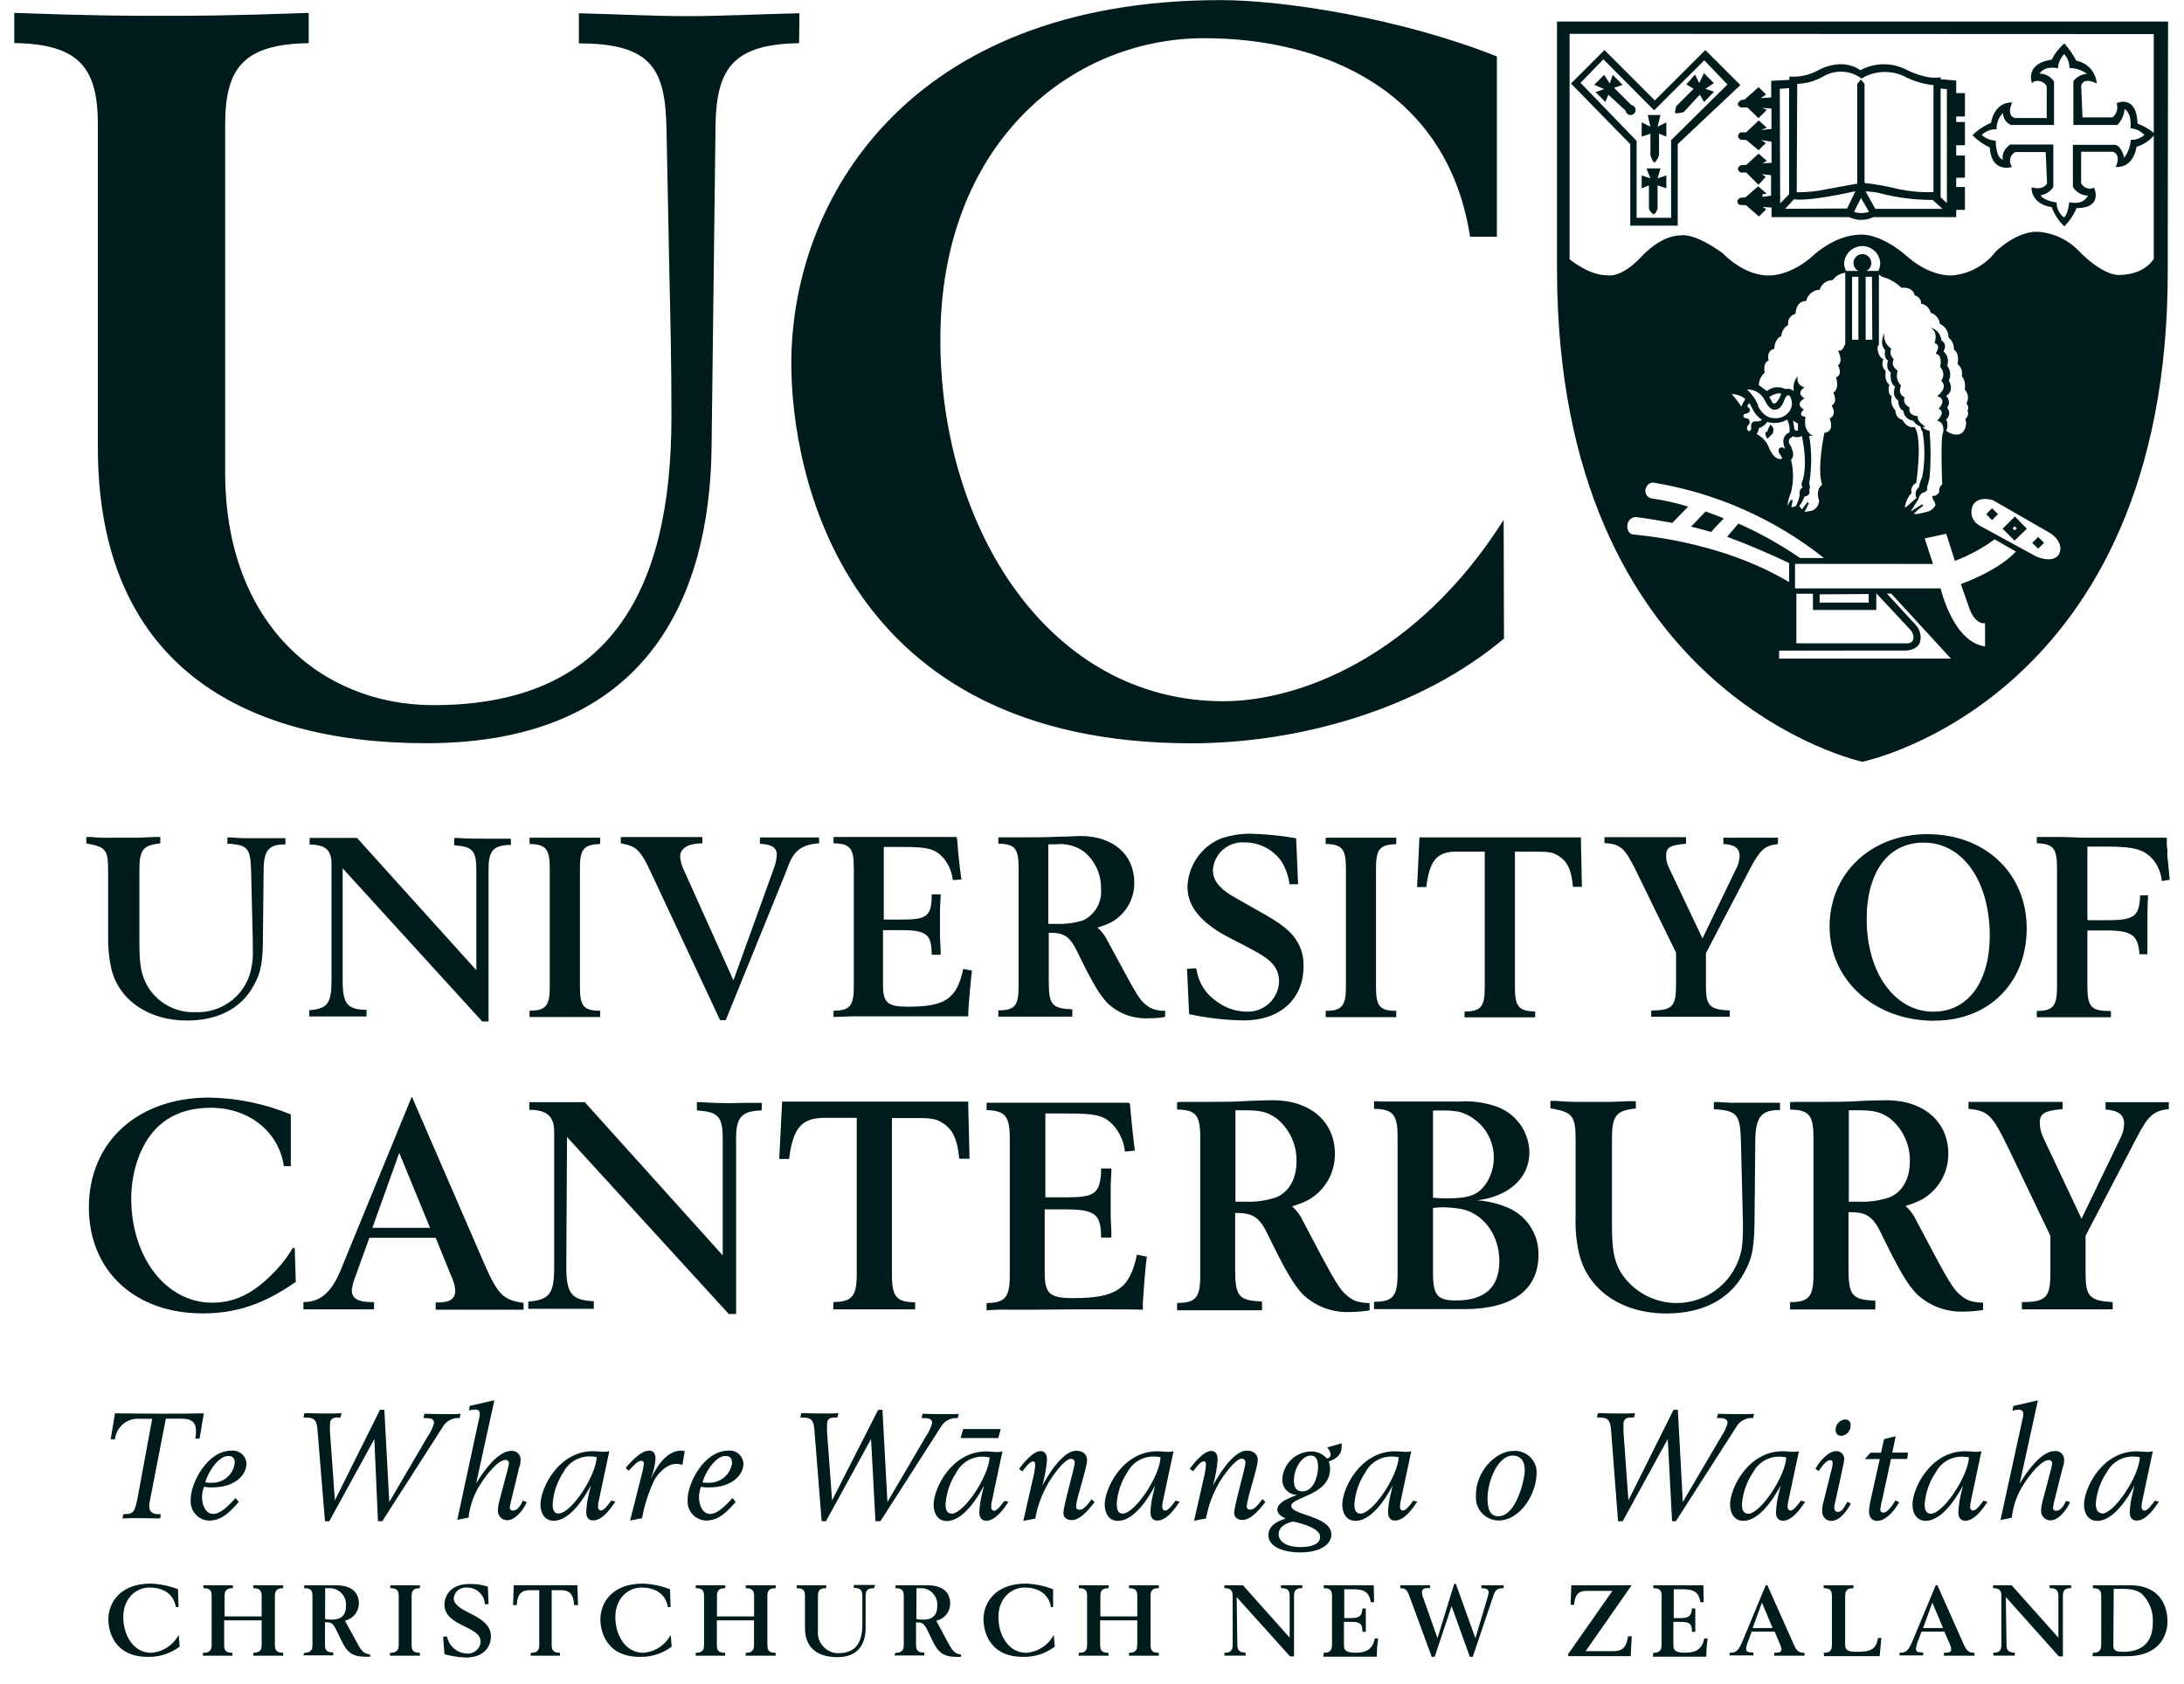 <svg width="83" height="64" viewBox="0 0 83 64" fill="none" xmlns="http://www.w3.org/2000/svg">
<g clip-path="url(#clip0_491_20850)">
<path d="M77.216 3.162V3.136C77.178 3.025 77.027 2.406 77.972 2.267C78.091 2.032 78.253 1.823 78.451 1.65C78.629 1.85 78.782 2.071 78.907 2.307C79.115 2.345 79.304 2.451 79.444 2.609C79.585 2.766 79.669 2.966 79.684 3.176C79.684 3.176 79.206 2.9 79.092 3.252L79.142 4.462H80.289C80.365 4.396 80.42 4.31 80.447 4.214C80.474 4.117 80.472 4.015 80.441 3.92C80.441 3.92 81.197 3.567 81.235 4.697C81.477 4.79 81.702 4.922 81.901 5.088C81.727 5.325 81.479 5.498 81.196 5.578C81.196 5.578 81.107 6.385 80.402 6.347C80.402 6.347 80.641 5.903 80.301 5.768H79.091V6.969C79.136 7.055 79.212 7.12 79.304 7.15C79.396 7.181 79.496 7.175 79.583 7.133C79.583 7.133 79.948 7.91 78.917 7.91C78.808 8.169 78.65 8.405 78.451 8.603C78.236 8.4 78.072 8.149 77.972 7.871C77.972 7.871 77.216 7.809 77.203 7.116C77.203 7.116 77.606 7.268 77.796 6.978L77.745 5.78H76.586C76.542 5.804 76.502 5.836 76.471 5.875C76.439 5.914 76.415 5.959 76.401 6.007C76.387 6.055 76.383 6.106 76.389 6.156C76.395 6.206 76.41 6.254 76.435 6.297C76.448 6.311 76.456 6.329 76.459 6.347C76.459 6.347 75.682 6.599 75.616 5.604C75.371 5.49 75.149 5.332 74.961 5.138C75.164 4.938 75.403 4.78 75.666 4.671C75.666 4.671 75.767 3.878 76.473 3.894C76.473 3.894 76.221 4.374 76.574 4.487H77.783V3.277C77.734 3.188 77.654 3.122 77.557 3.091C77.461 3.061 77.357 3.069 77.266 3.114C77.266 3.136 77.242 3.15 77.216 3.162ZM78.06 3.112V4.749H76.422C76.333 4.711 76.257 4.648 76.203 4.568C76.15 4.487 76.121 4.393 76.12 4.296C76.039 4.376 75.976 4.473 75.934 4.579C75.893 4.686 75.874 4.799 75.88 4.913C75.776 4.909 75.672 4.926 75.575 4.963C75.477 5 75.388 5.056 75.313 5.128C75.456 5.262 75.645 5.339 75.842 5.342C75.868 6.085 76.12 6.06 76.12 6.06C76.031 5.732 76.397 5.493 76.397 5.493H78.034V7.106C77.981 7.189 77.911 7.26 77.829 7.314C77.746 7.368 77.653 7.405 77.556 7.421C77.632 7.622 78.161 7.698 78.161 7.698C78.159 7.808 78.183 7.916 78.231 8.015C78.28 8.113 78.351 8.199 78.439 8.264C78.59 8.164 78.639 7.685 78.639 7.685C79.219 7.812 79.345 7.433 79.345 7.433C79.231 7.432 79.118 7.401 79.019 7.344C78.919 7.286 78.837 7.204 78.778 7.106V5.505H80.391C80.656 5.58 80.724 5.997 80.724 5.997C80.874 5.8 80.962 5.563 80.976 5.316C81.07 5.32 81.165 5.306 81.254 5.274C81.342 5.241 81.424 5.192 81.493 5.128C81.356 4.978 81.166 4.887 80.964 4.876C81.027 4.283 80.742 4.144 80.742 4.144C80.727 4.373 80.628 4.588 80.464 4.749H78.796V3.084C78.857 3.003 78.935 2.937 79.025 2.889C79.114 2.841 79.212 2.813 79.313 2.807C79.12 2.665 78.887 2.587 78.647 2.585C78.648 2.389 78.576 2.201 78.446 2.055C78.307 2.203 78.222 2.394 78.207 2.597C77.665 2.486 77.514 2.799 77.514 2.799C77.626 2.799 77.735 2.829 77.832 2.884C77.93 2.939 78.011 3.018 78.069 3.114L78.06 3.112Z" fill="#001B1C"/>
<path d="M59.703 3.174L60.975 1.902L62.889 3.817L64.809 1.902L66.141 3.234L63.76 5.477V8.576H61.956V5.48L59.703 3.174ZM62.197 5.354V8.278H63.508V5.328L65.65 3.212L64.768 2.293L62.863 4.194L60.935 2.255L60.066 3.149L62.197 5.354Z" fill="#001B1C"/>
<path d="M62.613 4.372H63.105L62.994 4.816L63.327 4.651V5.193L63.049 5.082V5.901C63.015 6.004 62.959 6.099 62.885 6.179C62.835 6.179 62.774 6.068 62.722 5.901V5.082L62.389 5.193V4.65L62.722 4.815L62.621 4.371L62.613 4.372ZM62.562 6.4H63.105L62.994 6.778L63.327 6.667V7.158L62.994 7.047V7.929C62.944 8.092 62.883 8.143 62.831 8.143C62.753 8.093 62.695 8.017 62.666 7.929V7.047L62.39 7.158V6.667L62.723 6.778L62.571 6.4H62.562ZM60.584 3.225L60.962 2.846L61.177 3.174L61.288 2.846L61.665 3.225L61.338 3.336L61.994 3.991C62.019 3.994 62.042 4.002 62.064 4.015C62.086 4.028 62.105 4.044 62.12 4.064C62.135 4.084 62.146 4.107 62.153 4.131C62.159 4.156 62.161 4.181 62.157 4.206C62.154 4.231 62.146 4.254 62.133 4.276C62.121 4.298 62.104 4.317 62.084 4.332C62.064 4.347 62.041 4.358 62.017 4.365C61.993 4.371 61.968 4.373 61.943 4.369C61.901 4.364 61.862 4.345 61.833 4.315C61.803 4.286 61.784 4.247 61.779 4.205L61.123 3.6L61.012 3.878L60.635 3.499L60.968 3.388L60.59 3.225H60.584ZM64.755 2.781L65.133 3.16L64.811 3.376L65.138 3.487L64.761 3.878L64.597 3.6L63.992 4.256C63.885 4.293 63.772 4.31 63.659 4.306C63.662 4.212 63.679 4.118 63.709 4.029L64.365 3.374L64.087 3.209L64.415 2.832L64.579 3.16L64.755 2.781Z" fill="#001B1C"/>
<path d="M77.026 20.097L76.56 20.55L76.107 20.097L76.574 19.631L77.026 20.097ZM76.56 20.008L76.485 20.084L76.56 20.159L76.649 20.084L76.56 20.008Z" fill="#001B1C"/>
<path d="M64.264 20.021C64.427 20.046 65.032 20.222 65.032 20.222C65.083 20.147 65.511 19.706 65.511 19.706C65.41 19.655 64.818 19.441 64.818 19.441C64.755 19.504 64.264 20.021 64.264 20.021ZM77.456 20.411L77.234 20.633L77.456 20.855L77.684 20.633L77.456 20.411ZM75.932 19.542L75.704 19.77L75.482 19.542L75.704 19.32L75.932 19.542ZM67.149 16.434C67.136 16.427 67.125 16.415 67.118 16.402C67.112 16.389 67.109 16.373 67.111 16.358V16.384C67.093 16.433 67.089 16.487 67.1 16.538C67.111 16.59 67.137 16.637 67.174 16.674L67.275 16.573L67.376 16.472V16.434C67.398 16.386 67.403 16.333 67.389 16.282C67.375 16.231 67.344 16.187 67.301 16.158C67.287 16.158 67.287 16.144 67.275 16.144L67.212 16.271L67.149 16.434Z" fill="#001B1C"/>
<path d="M82.382 10.23C82.432 26.598 70.777 28.955 70.777 28.955C70.777 28.955 59.172 26.485 59.172 10.23V0.818H82.394L82.382 10.23ZM59.65 1.285V9.855C59.65 9.855 60.419 10.484 61.062 10.46C61.062 10.46 61.553 10.623 62.36 9.779C62.36 9.779 63.078 8.947 63.872 8.947C63.872 8.947 64.338 8.809 65.472 9.627C65.472 9.627 66.249 10.472 67.21 10.472C67.21 10.472 68.042 10.522 68.962 9.665C68.962 9.665 69.739 8.947 70.65 8.922C70.65 8.922 71.331 8.796 72.402 9.678C72.402 9.678 73.196 10.472 74.153 10.472C74.483 10.448 74.804 10.356 75.095 10.199C75.386 10.043 75.64 9.827 75.842 9.565C75.842 9.565 76.619 8.788 77.442 8.809C78.048 8.851 78.616 9.121 79.03 9.565C79.03 9.565 79.938 10.535 80.63 10.447C80.63 10.447 81.462 10.447 81.851 9.842V1.295L59.65 1.285ZM70.626 10.521H70.386V12.915H70.626V10.521ZM71.142 10.521H70.902V12.915H71.154L71.142 10.521ZM71.382 10.299C71.43 10.205 71.456 10.102 71.457 9.997C71.445 9.815 71.362 9.645 71.225 9.524C71.087 9.404 70.908 9.343 70.726 9.354C70.56 9.368 70.404 9.44 70.286 9.557C70.169 9.675 70.097 9.831 70.083 9.997C70.083 10.102 70.109 10.206 70.16 10.299H70.626C70.546 10.259 70.485 10.189 70.456 10.104C70.428 10.018 70.434 9.926 70.474 9.845C70.514 9.765 70.585 9.704 70.67 9.676C70.755 9.647 70.848 9.654 70.928 9.694C70.984 9.723 71.03 9.766 71.064 9.82C71.097 9.873 71.115 9.934 71.117 9.997C71.117 10.06 71.099 10.122 71.066 10.175C71.033 10.229 70.985 10.272 70.928 10.299H71.382ZM68.218 21.432V22.365H73.751C73.751 22.365 74.217 24.406 75.439 24.57V23.688C75.439 23.688 75.086 23.775 74.846 23.133L74.519 22.2C74.519 22.2 75.905 21.722 76.611 20.966L75.804 20.5C75.34 20.841 74.831 21.116 74.292 21.319L73.965 20.289L73.146 20.465L73.461 21.436L68.218 21.432ZM69.151 22.591V22.906H71.016V22.579L69.151 22.591ZM68.269 22.567V24.454H72.503C72.503 24.454 72.725 24.441 72.717 24.239C72.717 24.239 72.755 24.088 72.541 23.874L71.306 22.553V23.184H68.899V22.567H68.269ZM67.613 24.729V25.032H74.141L71.873 22.562H71.709L72.83 23.783C72.906 23.872 72.957 23.98 72.979 24.094C73.001 24.209 72.993 24.327 72.957 24.438C72.957 24.438 72.868 24.702 72.44 24.728L67.613 24.729ZM77.381 21.15C78.047 21.428 78.238 21.087 78.238 21.087C78.49 20.621 77.923 20.269 77.923 20.269L75.741 19.012C75.124 18.837 74.973 19.214 74.973 19.214C74.913 19.344 74.903 19.491 74.944 19.628C74.984 19.765 75.074 19.882 75.195 19.958L77.381 21.15ZM67.994 22.12V21.402C67.226 21.037 66.431 20.697 65.638 20.403C65.638 20.403 65.965 20.014 66.066 19.899C66.886 20.264 67.67 20.703 68.41 21.21H69.317C67.444 19.725 65.224 18.741 62.866 18.35C62.866 18.35 62.626 18.286 62.533 18.602C62.519 18.675 62.534 18.751 62.573 18.814C62.613 18.877 62.675 18.923 62.747 18.942C63.225 19.01 63.697 19.115 64.158 19.257L63.553 19.875C63.553 19.875 62.658 19.711 62.18 19.653C62.137 19.651 62.095 19.659 62.055 19.674C62.015 19.689 61.979 19.712 61.948 19.741C61.917 19.77 61.892 19.806 61.875 19.845C61.857 19.884 61.848 19.925 61.847 19.968C61.847 19.968 61.809 20.233 62.023 20.309C62.057 20.335 65.245 20.488 67.992 22.125L67.994 22.12ZM67.149 14.863C67.245 14.784 67.362 14.735 67.485 14.721C67.608 14.708 67.733 14.731 67.843 14.788C67.901 14.774 67.961 14.773 68.019 14.786C68.076 14.799 68.13 14.826 68.176 14.863C68.153 14.764 68.154 14.66 68.181 14.561C68.207 14.462 68.257 14.371 68.327 14.296C68.312 14.337 68.306 14.381 68.309 14.425C68.312 14.469 68.324 14.511 68.344 14.55C68.364 14.589 68.392 14.623 68.426 14.651C68.46 14.679 68.499 14.699 68.541 14.711C68.555 14.711 68.567 14.724 68.579 14.724C68.214 14.964 68.579 15.14 68.579 15.14C68.176 15.379 68.555 15.568 68.555 15.568C68.277 15.82 68.617 15.845 68.617 15.845C68.506 16.413 68.894 16.564 68.894 16.564C68.849 16.577 68.801 16.577 68.756 16.564C68.857 17.164 68.857 17.778 68.756 18.379C68.774 18.418 68.784 18.461 68.784 18.505C68.784 18.548 68.774 18.591 68.756 18.631C68.831 18.852 68.579 18.87 68.579 18.87C68.532 19.002 68.464 19.125 68.378 19.235L68.478 19.361L68.692 19.084L68.743 19.134L68.579 19.462L68.857 19.412C68.936 19.384 69.004 19.333 69.054 19.265C69.103 19.198 69.131 19.117 69.134 19.034C68.982 18.579 69.245 18.428 69.245 18.428C69.043 17.799 69.333 16.451 69.333 16.451C69.749 16.401 69.535 15.909 69.535 15.909C69.837 15.745 69.61 15.417 69.61 15.417C69.862 15.278 69.674 14.925 69.674 14.925C69.926 14.75 69.775 14.346 69.775 14.346C70.051 14.235 69.85 13.88 69.85 13.88C70.072 13.729 69.85 13.325 69.85 13.325C70.051 13.388 70.126 13.047 70.126 13.047V10.369C70.032 10.379 69.94 10.409 69.858 10.456C69.775 10.504 69.704 10.569 69.648 10.646C69.538 10.646 69.43 10.682 69.342 10.748C69.254 10.814 69.188 10.906 69.156 11.011C69.035 11.017 68.919 11.062 68.826 11.139C68.733 11.216 68.668 11.322 68.64 11.44C68.237 11.44 68.237 11.932 68.237 11.932C68.146 11.95 68.065 12.005 68.013 12.082C67.961 12.16 67.942 12.255 67.96 12.347C67.885 12.392 67.821 12.454 67.775 12.529C67.729 12.603 67.702 12.688 67.696 12.775C67.43 12.886 67.43 13.255 67.43 13.255C67.103 13.342 67.216 13.699 67.216 13.699C66.977 13.8 67.065 14.165 67.065 14.165C66.996 14.225 66.941 14.298 66.903 14.38C66.865 14.463 66.844 14.553 66.843 14.643C66.982 14.732 67.065 14.808 67.157 14.871L67.149 14.863ZM66.808 15.435C67.059 15.913 67.375 15.888 67.375 15.888C67.49 15.908 67.608 15.897 67.717 15.855C67.826 15.813 67.921 15.742 67.992 15.649C68.052 15.571 68.089 15.477 68.097 15.379C68.106 15.281 68.087 15.182 68.042 15.094C67.954 14.918 67.841 15.132 67.841 15.132C67.69 15.586 67.513 15.56 67.513 15.56C67.262 15.661 67.07 15.221 67.07 15.221C67.01 15.092 66.913 14.983 66.792 14.909C66.671 14.835 66.531 14.799 66.389 14.804C66.575 14.972 66.721 15.178 66.818 15.409L66.808 15.435ZM66.845 16.278C66.835 16.358 66.804 16.435 66.758 16.5C66.87 16.554 66.97 16.63 67.052 16.723C67.134 16.816 67.197 16.925 67.236 17.043C67.5 17.598 67.74 17.421 67.74 17.421L67.629 17.244C67.604 17.214 67.591 17.176 67.591 17.137C67.591 17.098 67.604 17.06 67.629 17.03C67.73 16.954 67.843 17.068 67.843 17.068C67.621 16.552 68.006 16.438 68.006 16.438C68.028 16.269 67.997 16.098 67.919 15.947C67.806 16.014 67.68 16.056 67.55 16.071C67.42 16.086 67.288 16.074 67.163 16.034C67.089 16.148 66.977 16.233 66.847 16.274L66.845 16.278ZM67.236 15.082L67.347 15.283C67.347 15.283 67.41 15.409 67.523 15.283C67.6 15.187 67.659 15.078 67.696 14.961C67.696 14.974 67.557 14.885 67.242 15.087L67.236 15.082ZM66.329 15.17C66.186 15.046 66.002 14.979 65.812 14.981C65.949 15.128 66.071 15.289 66.177 15.459C66.216 15.357 66.267 15.259 66.329 15.17ZM68.14 16.581C68.109 16.614 68.071 16.64 68.029 16.657C67.998 16.692 67.981 16.737 67.981 16.783C67.981 16.829 67.998 16.874 68.029 16.909C68.029 16.909 68.268 17.3 68.066 17.476C68.167 17.881 68.167 18.305 68.066 18.71C67.996 18.875 67.949 19.049 67.928 19.227L68.054 19.005H68.13L68.079 19.282L68.243 19.244C68.319 19.112 68.37 18.967 68.394 18.816C68.394 18.816 68.356 18.576 68.505 18.538C68.48 18.496 68.467 18.448 68.467 18.4C68.467 18.351 68.48 18.303 68.505 18.261C68.505 18.261 68.719 17.745 68.48 16.573C68.428 16.6 68.37 16.616 68.311 16.618C68.252 16.62 68.194 16.609 68.14 16.586V16.581ZM68.14 15.989C68.163 16.093 68.18 16.198 68.191 16.304L68.241 16.367H68.329V16.102L68.14 15.989ZM72.613 19.441L73.057 19.164L73.082 19.227C72.956 19.317 72.838 19.419 72.729 19.53C72.729 19.53 72.805 19.58 73.271 19.441C73.37 19.414 73.456 19.351 73.511 19.264C73.511 19.264 73.6 19.202 73.511 19.063C73.463 18.999 73.436 18.922 73.435 18.841C73.468 18.852 73.504 18.853 73.537 18.844C73.571 18.834 73.601 18.816 73.624 18.79C73.624 18.79 73.662 18.79 73.7 18.689C73.691 18.637 73.697 18.584 73.716 18.535C73.736 18.487 73.768 18.444 73.811 18.413C73.811 18.413 73.734 16.573 73.848 16.434C73.848 16.434 73.924 16.056 73.621 15.99C73.621 15.99 73.974 15.662 73.672 15.536C73.672 15.536 74.037 15.196 73.621 15.057C73.621 15.057 74.065 14.742 73.773 14.478C73.831 14.4 73.86 14.303 73.853 14.206C73.845 14.109 73.803 14.017 73.734 13.949C73.734 13.949 73.845 13.482 73.559 13.445C73.559 13.445 73.797 13.117 73.52 13.042C73.52 13.042 73.684 12.598 73.357 12.462C73.357 12.462 73.71 12.487 73.785 12.941C73.785 12.941 74.025 13.052 73.861 13.356C73.936 13.421 73.99 13.508 74.015 13.605C74.04 13.703 74.034 13.805 73.999 13.899C74.061 13.978 74.1 14.073 74.111 14.173C74.122 14.273 74.105 14.374 74.062 14.465C74.062 14.465 74.301 14.843 73.962 15.045C74.021 15.104 74.058 15.181 74.065 15.265C74.072 15.348 74.049 15.431 73.999 15.498C74.027 15.529 74.048 15.566 74.061 15.605C74.074 15.645 74.079 15.687 74.076 15.728C74.072 15.77 74.06 15.81 74.04 15.847C74.021 15.884 73.994 15.916 73.962 15.942C73.993 16.009 74.009 16.082 74.009 16.156C74.009 16.23 73.993 16.303 73.962 16.371C73.962 16.371 74.314 16.66 74.591 16.433C74.65 16.364 74.69 16.282 74.707 16.194C74.725 16.106 74.72 16.014 74.692 15.929C74.692 15.929 74.868 15.766 74.767 15.614C74.794 15.57 74.804 15.519 74.797 15.469C74.79 15.418 74.767 15.372 74.73 15.337C74.779 15.254 74.8 15.157 74.788 15.062C74.777 14.966 74.734 14.877 74.666 14.808C74.687 14.719 74.688 14.627 74.668 14.537C74.649 14.448 74.611 14.364 74.555 14.291C74.575 14.208 74.57 14.121 74.541 14.04C74.512 13.96 74.46 13.889 74.392 13.838C74.392 13.838 74.493 13.447 74.253 13.283C74.259 13.196 74.244 13.11 74.209 13.031C74.173 12.952 74.119 12.883 74.051 12.83C74.054 12.721 74.024 12.614 73.966 12.522C73.907 12.43 73.823 12.357 73.724 12.312C73.712 12.215 73.672 12.123 73.609 12.047C73.547 11.971 73.464 11.915 73.371 11.884C73.351 11.797 73.306 11.719 73.241 11.658C73.175 11.597 73.094 11.558 73.006 11.544C73.011 11.472 72.99 11.399 72.945 11.341C72.901 11.283 72.838 11.243 72.766 11.229C72.766 11.229 72.728 10.896 72.262 10.939C72.059 10.739 71.807 10.596 71.532 10.523L71.405 10.435V13.074C71.405 13.074 71.405 13.149 71.355 13.162C71.355 13.162 71.33 13.552 71.577 13.653C71.541 13.728 71.53 13.813 71.546 13.895C71.562 13.977 71.604 14.051 71.666 14.107C71.666 14.107 71.591 14.485 71.805 14.623C71.805 14.623 71.694 14.939 71.892 15.067C71.867 15.16 71.867 15.258 71.891 15.351C71.915 15.444 71.964 15.529 72.031 15.597C72.031 15.597 72.031 15.912 72.295 15.95C72.295 15.95 72.472 16.303 72.749 16.227C72.749 16.227 73.077 16.442 72.825 18.356C72.753 18.389 72.696 18.447 72.663 18.519C72.631 18.59 72.626 18.672 72.648 18.747C72.648 18.747 72.485 18.848 72.384 19.277H72.434L72.837 18.924C72.801 18.857 72.79 18.78 72.806 18.706C72.823 18.632 72.865 18.566 72.926 18.521C72.949 18.385 72.991 18.253 73.051 18.13C73.157 17.564 73.161 16.984 73.065 16.416C73.021 16.357 72.995 16.287 72.989 16.214C72.872 16.177 72.773 16.098 72.712 15.992C72.614 15.983 72.523 15.94 72.454 15.871C72.385 15.802 72.342 15.711 72.333 15.614C72.119 15.514 72.144 15.224 72.144 15.224C71.867 15.06 72.019 14.694 72.019 14.694C71.797 14.568 71.855 14.153 71.855 14.153C71.633 14.014 71.754 13.699 71.754 13.699C71.577 13.623 71.643 13.308 71.643 13.308C71.403 13.068 71.605 12.665 71.605 12.665C71.59 12.78 71.608 12.897 71.657 13.002C71.707 13.107 71.785 13.196 71.882 13.258C71.756 13.459 71.97 13.661 71.97 13.661C71.831 13.925 72.121 14.089 72.121 14.089C72.085 14.186 72.078 14.291 72.1 14.392C72.123 14.492 72.174 14.585 72.248 14.657C72.097 15.01 72.386 15.101 72.386 15.101C72.275 15.353 72.575 15.491 72.575 15.491C72.487 15.807 72.89 15.819 72.89 15.819C72.815 16.008 73.168 16.21 73.168 16.21C73.136 16.225 73.102 16.234 73.067 16.235C73.137 16.31 73.23 16.359 73.331 16.374C73.382 16.969 73.382 17.568 73.331 18.163C73.331 18.163 73.268 18.44 73.243 18.491C73.23 18.531 73.23 18.575 73.243 18.616C73.223 18.649 73.196 18.677 73.164 18.697C73.132 18.718 73.095 18.731 73.057 18.735C73.02 18.759 72.988 18.79 72.965 18.827C72.941 18.864 72.925 18.906 72.919 18.949L72.613 19.441ZM66.397 15.435L66.485 15.523C66.56 15.711 66.334 15.725 66.334 15.725C66.223 15.749 66.233 15.876 66.346 15.901H66.364C66.393 15.9 66.422 15.909 66.445 15.928C66.468 15.946 66.484 15.972 66.489 16.001C66.527 16.102 66.413 16.191 66.413 16.191C66.396 16.22 66.388 16.255 66.393 16.29C66.398 16.324 66.414 16.356 66.439 16.379C66.489 16.417 66.55 16.329 66.55 16.329V16.165C66.55 16.001 66.739 16.014 66.739 16.014C66.818 16.023 66.898 16.005 66.966 15.963C66.839 15.877 66.732 15.766 66.651 15.636L66.487 15.32L66.397 15.435Z" fill="#001B1C"/>
<path d="M68.004 2.91C68.385 2.938 68.766 2.854 69.101 2.67C69.101 2.67 69.97 2.154 70.702 2.67C70.972 2.522 71.274 2.444 71.582 2.442C71.89 2.44 72.193 2.514 72.466 2.658C72.466 2.658 73.221 3.048 73.751 2.935V3.011L74.343 3.061V3.539H74.675V4.427H74.343V4.638H74.675V5.52H74.343V5.911H74.675V6.755H74.343V7.108H74.675V7.977H74.343V8.254H71.192C71.049 8.323 70.892 8.358 70.733 8.358C70.574 8.358 70.417 8.323 70.273 8.254H67.324V7.889L66.984 7.864L67.123 7.952L66.846 8.229L66.354 7.8L66.115 7.788C66.115 7.788 65.913 7.677 66.115 7.524L66.337 7.498L66.816 7.082L67.143 7.36L66.98 7.385V7.486L67.307 7.435V6.658L66.954 6.62L67.105 6.721L66.829 7.024L66.363 6.558H66.153C66.153 6.558 65.913 6.419 66.153 6.281L66.367 6.267L66.833 5.839L67.147 6.116L66.984 6.205L67.324 6.192V5.386L66.921 5.323L67.11 5.434L66.833 5.711L66.367 5.321L66.145 5.308C66.145 5.308 65.931 5.197 66.145 5.031H66.359L66.839 4.577L67.141 4.854L66.919 4.943L67.322 4.904V4.127L66.969 4.102L67.145 4.177L66.83 4.492L66.405 4.083H66.165C66.165 4.083 65.888 3.994 66.165 3.805L66.304 3.78L66.833 3.314L67.123 3.591L66.909 3.73L67.312 3.704V3.073L68.004 3.035V2.91ZM67.653 7.736L67.992 7.383V3.35L67.639 3.376L67.653 7.736ZM70.198 7.925L70.512 7.27C68.559 7.698 68.181 7.572 68.181 7.572L67.841 7.937L70.198 7.925ZM70.726 7.524L70.462 8.052C70.646 8.115 70.845 8.115 71.029 8.052L70.726 7.524ZM70.89 7.259L71.268 7.939H73.826L73.448 7.599C72.741 7.602 72.038 7.508 71.357 7.322C71.206 7.296 71.055 7.284 70.903 7.272L70.89 7.259ZM73.751 7.498L73.99 7.72V3.388L73.751 3.364V7.498ZM68.282 7.31C68.682 7.311 69.081 7.268 69.472 7.181C70.077 7.07 70.582 6.98 70.582 6.98V3.187L70.721 3.023L70.859 3.187V6.954C71.301 7.003 71.739 7.083 72.169 7.193C72.6 7.281 73.04 7.318 73.48 7.304V3.237C73.088 3.195 72.708 3.08 72.359 2.897C72.104 2.777 71.823 2.723 71.541 2.738C71.26 2.753 70.987 2.838 70.746 2.985C70.537 2.829 70.287 2.739 70.027 2.725C69.766 2.712 69.508 2.776 69.284 2.91C68.984 3.081 68.646 3.177 68.301 3.187L68.282 7.31Z" fill="#001B1C"/>
<path d="M30.369 1.641C27.873 1.679 27.231 2.599 27.193 4.741L27.042 17.039C26.966 22.633 24.636 28.25 16.205 28.25C9.124 28.25 3.719 25.189 3.719 16.998V4.737C3.719 2.594 3.025 1.674 0.543 1.636V0.49C3.605 0.601 4.903 0.601 6.137 0.601C7.372 0.601 8.67 0.601 11.732 0.49V1.641C9.238 1.679 8.557 2.599 8.557 4.741V17.958C8.557 23.703 12.199 26.803 16.483 26.803C23.148 26.8 25.517 22.509 25.517 15.849C25.517 13.707 25.479 12.186 25.441 10.494L25.33 4.938C25.293 2.644 24.789 1.649 22 1.649V0.503C23.412 0.541 24.948 0.614 26.134 0.614C27.32 0.614 28.893 0.539 30.38 0.503L30.369 1.641ZM56.867 9H55.868C55.023 3.481 50.349 1.452 45.767 1.452C40.675 1.452 35.737 5.472 35.737 12.906C35.737 20.101 39.869 26.654 46.497 26.654C49.37 26.654 53.855 24.964 57.144 19.761L57.157 24.272C53.969 26.956 49.37 28.253 45.28 28.253C32.025 28.253 30.073 17.997 30.073 13.813C30.073 7.614 34.483 0.004 46.39 0.004C48.797 0.004 53.245 0.696 56.887 2.145V9H56.867ZM37.941 54.66H36.506L36.607 54.319H38.031L37.941 54.66ZM5.784 53.929H5.315C5.087 53.908 4.86 53.978 4.684 54.124C4.507 54.269 4.394 54.478 4.37 54.706H4.207L4.37 53.722C4.937 53.722 5.491 53.735 6.059 53.735C6.626 53.735 7.181 53.735 7.747 53.722L7.584 54.68H7.424C7.439 54.588 7.448 54.495 7.449 54.403C7.449 54.025 7.247 53.924 6.882 53.924H6.303L5.71 56.973C5.686 57.064 5.673 57.157 5.672 57.251C5.672 57.491 5.837 57.553 6 57.553H6.111L6.085 57.717C5.863 57.717 5.593 57.705 5.308 57.705C5.023 57.705 4.83 57.705 4.653 57.717L4.691 57.553H4.741C5.094 57.553 5.132 57.442 5.245 56.848L5.784 53.929ZM9.073 57.091C8.758 57.444 8.444 57.797 7.952 57.797C7.857 57.795 7.763 57.774 7.676 57.736C7.588 57.697 7.51 57.642 7.444 57.572C7.378 57.503 7.327 57.422 7.293 57.333C7.259 57.243 7.243 57.148 7.246 57.053V56.991C7.246 56.386 7.865 55.139 8.8 55.139C8.869 55.132 8.938 55.14 9.004 55.161C9.069 55.182 9.13 55.215 9.183 55.26C9.236 55.304 9.279 55.359 9.31 55.42C9.342 55.481 9.361 55.548 9.366 55.617V55.642C9.366 56.02 8.989 56.537 8.057 56.537C7.955 56.541 7.853 56.533 7.754 56.511C7.704 56.64 7.678 56.777 7.678 56.914C7.678 57.192 7.805 57.545 8.107 57.545C8.358 57.545 8.648 57.281 8.951 56.94L9.073 57.091ZM8.922 55.605C8.922 55.454 8.859 55.34 8.683 55.34C8.267 55.34 7.877 56.033 7.801 56.348C7.88 56.358 7.96 56.363 8.04 56.361C8.255 56.369 8.466 56.295 8.629 56.155C8.793 56.015 8.897 55.819 8.922 55.605ZM12.072 54.42C12.047 54.004 11.972 53.879 11.618 53.879H11.531L11.569 53.714C11.707 53.714 11.946 53.727 12.325 53.727C12.602 53.727 12.841 53.727 12.979 53.714L12.942 53.879H12.841C12.64 53.879 12.539 53.941 12.539 54.143V54.407L12.727 57.029L14.441 53.588H14.606L14.794 57.09L16.243 54.62C16.357 54.46 16.443 54.281 16.495 54.092C16.495 53.94 16.384 53.902 16.181 53.902H16.092L16.13 53.739C16.268 53.739 16.508 53.751 16.873 53.751C17.238 53.751 17.403 53.751 17.504 53.739L17.466 53.902C17.337 53.89 17.208 53.916 17.094 53.977C16.98 54.037 16.886 54.13 16.823 54.243L14.528 57.822H14.364L14.227 54.699L12.513 57.824H12.35L12.072 54.42ZM18.196 53.966C18.221 53.889 18.234 53.808 18.234 53.727C18.234 53.687 18.218 53.649 18.189 53.62C18.161 53.592 18.123 53.576 18.083 53.576C17.994 53.576 17.904 53.589 17.818 53.613L17.856 53.437L18.788 53.223L18.095 56.386C18.373 55.92 18.927 55.151 19.419 55.151C19.463 55.145 19.508 55.148 19.55 55.16C19.593 55.173 19.633 55.194 19.667 55.222C19.702 55.251 19.73 55.286 19.75 55.326C19.77 55.366 19.781 55.409 19.784 55.454V55.492C19.787 55.586 19.77 55.68 19.734 55.768L19.412 57.091C19.398 57.154 19.386 57.23 19.374 57.293C19.372 57.308 19.373 57.323 19.377 57.338C19.381 57.352 19.387 57.366 19.397 57.378C19.406 57.39 19.418 57.399 19.431 57.407C19.444 57.414 19.459 57.418 19.474 57.419H19.5C19.664 57.419 19.803 57.205 19.865 57.041L20.017 57.091C19.966 57.255 19.638 57.785 19.273 57.785C19.226 57.784 19.179 57.775 19.136 57.756C19.092 57.737 19.053 57.71 19.02 57.676C18.987 57.642 18.961 57.602 18.944 57.558C18.927 57.514 18.919 57.467 18.92 57.419V57.394C18.925 57.287 18.942 57.182 18.97 57.079L19.303 55.819L19.341 55.63C19.343 55.614 19.341 55.597 19.337 55.581C19.332 55.566 19.324 55.551 19.314 55.538C19.304 55.525 19.291 55.514 19.277 55.506C19.262 55.498 19.246 55.493 19.23 55.492H19.218C18.916 55.492 18.474 56.083 18.311 56.335C18.033 56.736 17.86 57.199 17.807 57.684L17.378 57.771L18.196 53.966ZM23.388 57.074C23.211 57.339 22.896 57.792 22.543 57.792C22.329 57.792 22.279 57.629 22.279 57.465C22.289 57.253 22.318 57.042 22.367 56.835L22.456 56.457C22.216 56.923 21.662 57.805 21.044 57.805C20.666 57.805 20.54 57.465 20.54 57.188C20.54 56.57 21.22 55.16 22.538 55.16C22.676 55.16 22.853 55.184 22.954 55.184C23.022 55.182 23.089 55.174 23.156 55.16L22.765 56.999C22.74 57.089 22.727 57.182 22.727 57.276C22.723 57.308 22.732 57.34 22.75 57.365C22.769 57.391 22.796 57.409 22.827 57.415H22.841C22.952 57.415 23.117 57.193 23.231 57.037L23.388 57.074ZM21.233 57.528C21.7 57.528 22.644 56.116 22.676 55.386C22.61 55.371 22.543 55.362 22.476 55.361C22.261 55.346 22.046 55.394 21.858 55.499C21.67 55.605 21.516 55.762 21.416 55.953C21.18 56.307 21.038 56.716 21.006 57.141C20.994 57.331 21.031 57.533 21.233 57.533V57.528ZM24.407 55.97C24.436 55.861 24.457 55.749 24.47 55.637C24.472 55.624 24.471 55.611 24.467 55.598C24.464 55.585 24.458 55.573 24.45 55.563C24.442 55.553 24.431 55.544 24.42 55.538C24.408 55.531 24.396 55.527 24.382 55.526H24.369C24.244 55.526 24.105 55.677 23.891 55.903L23.78 55.803C23.804 55.764 24.296 55.137 24.674 55.137C24.851 55.137 24.913 55.276 24.913 55.465C24.888 55.729 24.824 55.987 24.724 56.233C24.788 56.108 24.8 56.07 24.851 55.981C24.976 55.759 25.329 55.137 25.896 55.137C25.939 55.139 25.982 55.148 26.022 55.163L25.934 55.679C25.863 55.655 25.788 55.642 25.712 55.641C25.284 55.641 24.955 56.095 24.867 56.258C24.648 56.719 24.491 57.206 24.401 57.708L23.947 57.796L24.407 55.97ZM27.959 57.091C27.644 57.444 27.328 57.797 26.837 57.797C26.741 57.795 26.647 57.774 26.56 57.736C26.473 57.697 26.394 57.642 26.329 57.573C26.263 57.503 26.212 57.422 26.178 57.333C26.144 57.243 26.128 57.148 26.132 57.053V56.991C26.132 56.386 26.749 55.139 27.686 55.139C27.755 55.132 27.824 55.14 27.89 55.161C27.955 55.181 28.016 55.215 28.069 55.26C28.122 55.304 28.165 55.358 28.197 55.42C28.228 55.481 28.247 55.548 28.253 55.617V55.642C28.253 56.02 27.875 56.537 26.942 56.537C26.841 56.541 26.739 56.533 26.64 56.511C26.59 56.64 26.564 56.777 26.565 56.914C26.565 57.192 26.69 57.545 26.992 57.545C27.244 57.545 27.535 57.281 27.837 56.94L27.959 57.091ZM27.82 55.605C27.82 55.454 27.757 55.34 27.58 55.34C27.164 55.34 26.773 56.033 26.698 56.348C26.777 56.358 26.858 56.363 26.938 56.361C27.152 56.365 27.361 56.291 27.525 56.152C27.688 56.012 27.795 55.818 27.823 55.605H27.82ZM30.956 54.42C30.931 54.004 30.855 53.879 30.503 53.879H30.414L30.452 53.714C30.591 53.714 30.83 53.727 31.208 53.727C31.485 53.727 31.725 53.727 31.864 53.714L31.826 53.879H31.733C31.531 53.879 31.43 53.941 31.43 54.143V54.407L31.622 57.03L33.372 53.589H33.537L33.725 57.091L35.174 54.621C35.288 54.461 35.373 54.282 35.426 54.093C35.426 53.941 35.315 53.903 35.111 53.903H35.023L35.061 53.74C35.198 53.74 35.438 53.752 35.803 53.752C36.168 53.752 36.333 53.752 36.434 53.74L36.396 53.903C36.267 53.891 36.138 53.917 36.024 53.978C35.91 54.038 35.816 54.131 35.753 54.244L33.46 57.822H33.271L33.103 54.699L31.389 57.822H31.226L30.956 54.42ZM38.327 57.084C38.151 57.349 37.836 57.803 37.483 57.803C37.268 57.803 37.218 57.639 37.218 57.475C37.228 57.263 37.258 57.051 37.307 56.844L37.395 56.467C37.155 56.933 36.601 57.815 35.984 57.815C35.606 57.815 35.48 57.475 35.48 57.197C35.48 56.58 36.161 55.17 37.478 55.17C37.617 55.17 37.794 55.194 37.895 55.194C37.962 55.192 38.03 55.184 38.096 55.17L37.706 57.009C37.681 57.099 37.668 57.193 37.668 57.286C37.664 57.318 37.672 57.35 37.691 57.376C37.71 57.401 37.738 57.419 37.769 57.425H37.781C37.892 57.425 38.059 57.203 38.172 57.047L38.327 57.084ZM36.161 57.538C36.627 57.538 37.572 56.126 37.609 55.396C37.543 55.381 37.475 55.372 37.407 55.37C37.192 55.356 36.978 55.404 36.79 55.51C36.602 55.615 36.449 55.773 36.349 55.963C36.114 56.314 35.972 56.72 35.938 57.141C35.925 57.331 35.963 57.533 36.165 57.533L36.161 57.538ZM38.73 55.837C38.794 55.736 39.234 55.156 39.537 55.156C39.7 55.156 39.789 55.257 39.789 55.497C39.762 55.825 39.703 56.15 39.613 56.467C39.764 56.19 40.356 55.144 40.898 55.144C41.2 55.144 41.313 55.321 41.313 55.497C41.313 55.799 40.898 56.971 40.898 57.249C40.894 57.265 40.894 57.283 40.898 57.299C40.901 57.316 40.909 57.332 40.919 57.345C40.93 57.358 40.944 57.369 40.959 57.376C40.975 57.383 40.992 57.387 41.009 57.386H41.021C41.11 57.386 41.186 57.362 41.349 57.164L41.487 56.988L41.599 57.099C41.322 57.452 41.032 57.779 40.729 57.779C40.529 57.779 40.414 57.668 40.414 57.515C40.414 57.213 40.843 55.801 40.843 55.587C40.843 55.55 40.828 55.515 40.802 55.489C40.777 55.463 40.742 55.449 40.705 55.448C40.515 55.448 40.162 55.852 39.86 56.336C39.607 56.764 39.432 57.233 39.344 57.723L38.89 57.81L39.243 56.256C39.294 56.067 39.328 55.873 39.344 55.677C39.344 55.601 39.319 55.55 39.255 55.55C39.144 55.55 38.978 55.764 38.852 55.929L38.73 55.837ZM44.831 57.079C44.654 57.343 44.339 57.797 43.986 57.797C43.772 57.797 43.722 57.634 43.722 57.469C43.732 57.257 43.761 57.046 43.81 56.839L43.898 56.462C43.659 56.928 43.104 57.809 42.486 57.809C42.109 57.809 41.983 57.469 41.983 57.192C41.983 56.575 42.663 55.164 43.981 55.164C44.119 55.164 44.296 55.188 44.397 55.188C44.464 55.186 44.532 55.178 44.598 55.164L44.207 57.003C44.182 57.094 44.17 57.187 44.169 57.281C44.166 57.312 44.174 57.344 44.193 57.37C44.211 57.396 44.239 57.413 44.27 57.419H44.282C44.394 57.419 44.56 57.197 44.673 57.041L44.831 57.079ZM42.663 57.533C43.129 57.533 44.074 56.121 44.106 55.39C44.04 55.375 43.973 55.367 43.905 55.365C43.69 55.35 43.475 55.398 43.288 55.504C43.099 55.609 42.946 55.767 42.846 55.958C42.612 56.311 42.472 56.718 42.44 57.141C42.44 57.33 42.464 57.532 42.662 57.532L42.663 57.533ZM45.216 55.831C45.279 55.73 45.721 55.151 46.023 55.151C46.187 55.151 46.275 55.252 46.275 55.492C46.248 55.82 46.189 56.145 46.099 56.462C46.249 56.184 46.842 55.139 47.384 55.139C47.686 55.139 47.8 55.315 47.8 55.492C47.8 55.793 47.384 56.965 47.384 57.243C47.38 57.26 47.38 57.277 47.383 57.294C47.387 57.31 47.395 57.326 47.405 57.339C47.416 57.353 47.43 57.363 47.445 57.37C47.461 57.378 47.478 57.381 47.495 57.381H47.507C47.596 57.381 47.671 57.356 47.84 57.159L47.978 56.982L48.089 57.093C47.811 57.446 47.522 57.774 47.218 57.774C47.018 57.774 46.904 57.663 46.904 57.509C46.904 57.208 47.333 55.796 47.333 55.581C47.333 55.545 47.318 55.51 47.292 55.484C47.266 55.458 47.231 55.443 47.194 55.443C47.004 55.443 46.652 55.847 46.349 56.331C46.096 56.758 45.921 57.228 45.833 57.717L45.379 57.805L45.732 56.251C45.784 56.061 45.817 55.867 45.833 55.671C45.833 55.596 45.808 55.545 45.744 55.545C45.633 55.545 45.467 55.759 45.342 55.923L45.216 55.831ZM50.988 54.861V54.987C50.988 55.264 50.836 55.431 50.496 55.554C50.531 55.642 50.548 55.736 50.546 55.831C50.546 56.852 49.072 56.89 49.072 57.243C49.072 57.596 50.597 57.62 50.597 58.326C50.597 58.679 50.219 59.007 49.413 59.007C48.656 59.007 48.203 58.729 48.203 58.364C48.203 57.999 48.531 57.822 48.858 57.721C48.669 57.634 48.543 57.519 48.543 57.388C48.543 57.136 48.858 56.986 49.299 56.821C49.224 56.821 49.15 56.807 49.081 56.778C49.013 56.75 48.95 56.708 48.898 56.655C48.845 56.603 48.803 56.54 48.775 56.471C48.747 56.402 48.732 56.328 48.733 56.254V56.204C48.753 55.93 48.873 55.674 49.07 55.483C49.268 55.293 49.528 55.181 49.803 55.171C49.919 55.165 50.035 55.185 50.142 55.231C50.249 55.277 50.345 55.347 50.421 55.435C50.461 55.435 50.499 55.419 50.527 55.39C50.556 55.362 50.572 55.324 50.572 55.284C50.557 55.183 50.508 55.089 50.433 55.02L50.988 54.861ZM49.16 57.835C48.983 57.86 48.593 57.986 48.593 58.314C48.593 58.553 48.815 58.805 49.437 58.805C49.866 58.805 50.168 58.679 50.168 58.427C50.177 58.124 49.635 57.948 49.16 57.835ZM49.815 55.327C49.475 55.327 49.173 55.819 49.173 56.273C49.173 56.549 49.273 56.688 49.501 56.688C49.916 56.688 50.092 56.109 50.092 55.756C50.092 55.44 49.981 55.327 49.815 55.327ZM53.86 57.079C53.683 57.343 53.369 57.797 53.016 57.797C52.802 57.797 52.751 57.634 52.751 57.469C52.761 57.257 52.791 57.046 52.84 56.839L52.927 56.462C52.688 56.928 52.133 57.809 51.516 57.809C51.138 57.809 51.012 57.469 51.012 57.192C51.012 56.575 51.693 55.164 53.016 55.164C53.155 55.164 53.331 55.188 53.431 55.188C53.499 55.186 53.567 55.178 53.633 55.164L53.242 57.003C53.217 57.094 53.205 57.187 53.205 57.281C53.201 57.312 53.209 57.344 53.228 57.37C53.247 57.396 53.275 57.413 53.306 57.419H53.318C53.429 57.419 53.595 57.197 53.709 57.041L53.86 57.079ZM51.705 57.533C52.171 57.533 53.117 56.121 53.155 55.39C53.088 55.375 53.021 55.367 52.953 55.365C52.738 55.35 52.523 55.399 52.336 55.504C52.148 55.609 51.995 55.767 51.895 55.958C51.655 56.309 51.51 56.717 51.474 57.141C51.462 57.33 51.5 57.532 51.696 57.532L51.705 57.533ZM57.514 55.151C57.727 55.134 57.938 55.201 58.103 55.338C58.268 55.474 58.373 55.669 58.396 55.882V55.993C58.396 56.749 57.803 57.795 56.934 57.795C56.818 57.791 56.703 57.765 56.597 57.717C56.492 57.668 56.396 57.599 56.318 57.513C56.239 57.427 56.178 57.327 56.139 57.217C56.1 57.107 56.084 56.991 56.091 56.874V56.825C56.086 55.932 56.842 55.151 57.509 55.151H57.514ZM57.489 55.327C56.91 55.327 56.531 56.326 56.531 56.953C56.531 57.432 56.67 57.634 56.948 57.634C57.614 57.634 57.947 56.247 57.947 55.882C57.938 55.403 57.674 55.327 57.485 55.327H57.489ZM61.231 54.42C61.206 54.004 61.13 53.879 60.777 53.879H60.689L60.727 53.714C60.866 53.714 61.106 53.727 61.483 53.727C61.761 53.727 62 53.727 62.138 53.714L62.1 53.879H62C61.798 53.879 61.697 53.941 61.697 54.143V54.407L61.886 57.029L63.6 53.588H63.764L63.953 57.09L65.403 54.62C65.516 54.46 65.601 54.281 65.654 54.092C65.654 53.94 65.543 53.902 65.339 53.902H65.25L65.288 53.739C65.427 53.739 65.667 53.751 66.032 53.751C66.397 53.751 66.561 53.751 66.662 53.739L66.625 53.902C66.496 53.89 66.367 53.916 66.253 53.977C66.138 54.037 66.044 54.13 65.982 54.243L63.689 57.821H63.545L63.381 54.699L61.667 57.824H61.492L61.231 54.42ZM68.603 57.084C68.426 57.349 68.111 57.803 67.758 57.803C67.544 57.803 67.494 57.639 67.494 57.475C67.504 57.263 67.533 57.052 67.581 56.844L67.67 56.467C67.426 56.928 66.872 57.807 66.254 57.807C65.875 57.807 65.749 57.467 65.749 57.19C65.749 56.573 66.429 55.162 67.747 55.162C67.886 55.162 68.062 55.186 68.163 55.186C68.231 55.184 68.299 55.176 68.365 55.162L67.974 57.001C67.949 57.091 67.936 57.185 67.937 57.279C67.933 57.31 67.941 57.342 67.959 57.368C67.978 57.393 68.005 57.411 68.037 57.417H68.05C68.161 57.417 68.327 57.195 68.441 57.039L68.603 57.084ZM66.435 57.538C66.901 57.538 67.847 56.126 67.884 55.396C67.818 55.381 67.751 55.372 67.682 55.37C67.468 55.356 67.253 55.404 67.065 55.51C66.878 55.615 66.724 55.773 66.625 55.963C66.386 56.313 66.241 56.719 66.204 57.141C66.192 57.331 66.229 57.533 66.43 57.533L66.435 57.538ZM69.598 55.888C69.627 55.798 69.643 55.705 69.648 55.61C69.648 55.559 69.623 55.499 69.561 55.499C69.396 55.499 69.22 55.763 69.117 55.914L68.991 55.827L69.017 55.789C69.128 55.587 69.469 55.158 69.773 55.158C69.813 55.155 69.853 55.16 69.891 55.173C69.929 55.187 69.963 55.207 69.993 55.235C70.022 55.262 70.046 55.295 70.062 55.332C70.078 55.368 70.087 55.408 70.087 55.448V55.474C70.073 55.586 70.052 55.697 70.025 55.807L69.747 57.092C69.723 57.161 69.71 57.233 69.709 57.306C69.709 57.417 69.773 57.471 69.835 57.471C69.974 57.471 70.057 57.344 70.112 57.243L70.213 57.08L70.339 57.155C70.201 57.394 69.949 57.81 69.583 57.81C69.492 57.807 69.406 57.768 69.344 57.702C69.282 57.636 69.248 57.548 69.25 57.457V57.433C69.247 57.313 69.264 57.194 69.301 57.08L69.598 55.888ZM70.114 53.96C70.14 53.956 70.167 53.958 70.192 53.965C70.217 53.972 70.24 53.984 70.26 54.001C70.28 54.017 70.297 54.038 70.309 54.061C70.32 54.085 70.327 54.11 70.329 54.136V54.174C70.332 54.224 70.324 54.275 70.307 54.323C70.29 54.37 70.264 54.414 70.23 54.452C70.196 54.489 70.155 54.52 70.109 54.541C70.064 54.562 70.014 54.575 69.963 54.577C69.937 54.577 69.91 54.572 69.886 54.562C69.861 54.552 69.839 54.537 69.82 54.518C69.801 54.499 69.786 54.477 69.776 54.453C69.766 54.428 69.761 54.401 69.761 54.375V54.363C69.756 54.263 69.789 54.165 69.854 54.089C69.919 54.013 70.011 53.965 70.11 53.954L70.114 53.96ZM71.438 55.459H70.87L71.085 55.219H71.487L71.599 54.703L72.043 54.592L71.915 55.214H72.508L72.482 55.454H71.865L71.537 56.978C71.5 57.101 71.475 57.228 71.462 57.356C71.458 57.373 71.457 57.39 71.461 57.407C71.465 57.424 71.472 57.44 71.483 57.453C71.493 57.467 71.507 57.478 71.523 57.485C71.539 57.492 71.556 57.496 71.573 57.495H71.582C71.746 57.495 71.96 57.154 72.036 57.029L72.175 57.104C71.973 57.457 71.657 57.809 71.343 57.809C71.141 57.809 71.028 57.672 71.028 57.444C71.04 57.283 71.065 57.123 71.103 56.965L71.438 55.459ZM75.532 57.084C75.356 57.349 75.042 57.803 74.689 57.803C74.475 57.803 74.424 57.639 74.424 57.475C74.434 57.263 74.463 57.051 74.512 56.844L74.6 56.467C74.357 56.928 73.802 57.807 73.185 57.807C72.806 57.807 72.681 57.467 72.681 57.19C72.681 56.573 73.361 55.162 74.684 55.162C74.823 55.162 74.999 55.186 75.099 55.186C75.167 55.184 75.235 55.176 75.302 55.162L74.912 57.003C74.887 57.094 74.874 57.187 74.874 57.281C74.87 57.312 74.879 57.344 74.897 57.37C74.916 57.396 74.944 57.413 74.975 57.419H74.987C75.098 57.419 75.265 57.197 75.378 57.041L75.532 57.084ZM73.378 57.538C73.844 57.538 74.79 56.126 74.828 55.396C74.761 55.381 74.694 55.372 74.626 55.37C74.411 55.356 74.196 55.404 74.008 55.51C73.821 55.615 73.668 55.773 73.568 55.963C73.329 56.313 73.184 56.719 73.147 57.141C73.136 57.331 73.172 57.533 73.373 57.533L73.378 57.538ZM76.856 53.972C76.88 53.894 76.893 53.813 76.893 53.732C76.893 53.692 76.876 53.654 76.848 53.626C76.82 53.598 76.782 53.582 76.742 53.581C76.653 53.582 76.564 53.594 76.478 53.619L76.516 53.442L77.448 53.228L76.756 56.392C77.032 55.925 77.587 55.156 78.078 55.156C78.122 55.15 78.167 55.153 78.21 55.166C78.253 55.178 78.293 55.199 78.327 55.227C78.362 55.256 78.39 55.291 78.41 55.331C78.43 55.371 78.442 55.415 78.444 55.459V55.497C78.447 55.592 78.429 55.686 78.393 55.773L78.06 57.096C78.048 57.16 78.034 57.235 78.022 57.298C78.02 57.313 78.021 57.329 78.025 57.343C78.029 57.358 78.036 57.372 78.045 57.384C78.055 57.395 78.066 57.405 78.08 57.412C78.093 57.42 78.108 57.424 78.123 57.425H78.149C78.312 57.425 78.451 57.211 78.514 57.047L78.665 57.096C78.615 57.261 78.286 57.79 77.921 57.79C77.874 57.79 77.827 57.78 77.784 57.761C77.74 57.743 77.701 57.716 77.668 57.682C77.635 57.648 77.609 57.607 77.592 57.563C77.575 57.519 77.567 57.472 77.568 57.425V57.4C77.573 57.293 77.59 57.187 77.619 57.084L77.952 55.825C77.964 55.761 77.978 55.698 77.99 55.636C77.992 55.619 77.99 55.603 77.986 55.587C77.981 55.571 77.974 55.556 77.963 55.543C77.953 55.53 77.94 55.52 77.926 55.512C77.911 55.504 77.895 55.499 77.879 55.497H77.866C77.564 55.497 77.123 56.089 76.959 56.341C76.681 56.741 76.508 57.205 76.455 57.689L76.026 57.777L76.856 53.972ZM82.047 57.08C81.871 57.344 81.556 57.798 81.203 57.798C80.989 57.798 80.938 57.635 80.938 57.471C80.948 57.258 80.978 57.047 81.027 56.84L81.115 56.463C80.876 56.929 80.321 57.81 79.704 57.81C79.325 57.81 79.2 57.471 79.2 57.193C79.2 56.576 79.88 55.165 81.198 55.165C81.337 55.165 81.512 55.19 81.613 55.19C81.681 55.187 81.749 55.179 81.815 55.165L81.424 57.004C81.399 57.095 81.386 57.188 81.386 57.282C81.383 57.313 81.391 57.345 81.41 57.371C81.429 57.397 81.456 57.414 81.487 57.421H81.5C81.611 57.421 81.777 57.199 81.89 57.042L82.047 57.08ZM79.88 57.534C80.346 57.534 81.291 56.122 81.323 55.392C81.259 55.376 81.194 55.367 81.128 55.365C80.913 55.35 80.698 55.398 80.51 55.504C80.322 55.609 80.169 55.767 80.069 55.958C79.829 56.309 79.684 56.717 79.648 57.141C79.648 57.317 79.686 57.518 79.888 57.518H79.876L79.88 57.534ZM6.785 61.086H6.683C6.596 60.544 6.142 60.342 5.684 60.342C5.181 60.342 4.685 60.745 4.685 61.463C4.685 62.181 5.088 62.824 5.743 62.824C5.961 62.808 6.171 62.737 6.354 62.618C6.537 62.499 6.687 62.336 6.79 62.144L6.828 62.588C6.481 62.852 6.054 62.99 5.618 62.978C4.307 62.978 4.118 61.957 4.118 61.554C4.118 60.937 4.547 60.193 5.731 60.193C6.085 60.207 6.434 60.279 6.765 60.408L6.785 61.086ZM7.73 62.824C7.969 62.824 8.044 62.724 8.044 62.522V60.67C8.044 60.455 7.982 60.368 7.73 60.368V60.257H8.851V60.368C8.612 60.368 8.536 60.455 8.536 60.67V61.439H9.944V60.67C9.944 60.455 9.867 60.368 9.628 60.368V60.257H10.762V60.368C10.523 60.368 10.447 60.455 10.447 60.67V62.522C10.447 62.736 10.523 62.824 10.762 62.824V62.935H9.628V62.824C9.867 62.824 9.944 62.724 9.944 62.522V61.59H8.519V62.522C8.519 62.736 8.583 62.824 8.835 62.824V62.935H7.712V62.824H7.73ZM11.561 62.824C11.8 62.824 11.875 62.724 11.875 62.522V60.67C11.875 60.455 11.813 60.368 11.561 60.368V60.257H12.77C13.426 60.257 13.64 60.59 13.64 60.949C13.637 61.102 13.583 61.249 13.488 61.368C13.392 61.486 13.259 61.569 13.11 61.604L13.584 62.469C13.749 62.783 13.85 62.86 14.064 62.884V62.973H13.887C13.383 62.973 13.181 62.796 12.967 62.342L12.816 62.027C12.652 61.688 12.602 61.662 12.35 61.662V62.507C12.35 62.721 12.412 62.809 12.665 62.809V62.92H11.531L11.561 62.824ZM12.354 61.54C12.438 61.555 12.522 61.563 12.606 61.564C12.946 61.564 13.148 61.413 13.148 61.048C13.156 60.966 13.147 60.883 13.123 60.805C13.099 60.726 13.059 60.653 13.006 60.59C12.954 60.526 12.889 60.474 12.816 60.436C12.743 60.398 12.663 60.375 12.581 60.368H12.359L12.354 61.54ZM14.836 62.824C15.076 62.824 15.152 62.724 15.152 62.522V60.67C15.152 60.455 15.088 60.368 14.836 60.368V60.257H15.957V60.368C15.719 60.368 15.643 60.455 15.643 60.67V62.522C15.643 62.736 15.706 62.824 15.957 62.824V62.935H14.82V62.824H14.836ZM16.84 62.207H16.991C17.023 62.378 17.111 62.534 17.241 62.65C17.371 62.767 17.535 62.837 17.709 62.85C17.773 62.859 17.838 62.857 17.901 62.841C17.963 62.825 18.022 62.797 18.074 62.759C18.126 62.72 18.169 62.672 18.202 62.616C18.234 62.56 18.256 62.498 18.264 62.434V62.396C18.264 61.792 16.89 61.83 16.89 60.985C16.89 60.796 17.001 60.208 17.848 60.208C18.083 60.203 18.317 60.237 18.541 60.309L18.566 60.975H18.427C18.418 60.804 18.344 60.644 18.22 60.527C18.096 60.409 17.932 60.344 17.761 60.344H17.736C17.619 60.334 17.504 60.369 17.412 60.442C17.321 60.515 17.261 60.62 17.244 60.735V60.747C17.244 61.315 18.656 61.352 18.656 62.197C18.656 62.641 18.341 63.003 17.71 63.003C17.433 62.993 17.158 62.951 16.891 62.877L16.84 62.207ZM20.179 62.824C20.419 62.824 20.494 62.724 20.494 62.522V60.443H20.167C19.864 60.443 19.663 60.531 19.637 61.01H19.498L19.524 60.255H21.943L21.968 61.01H21.817C21.792 60.531 21.595 60.443 21.288 60.443H20.966V62.522C20.966 62.736 21.041 62.824 21.281 62.824V62.935H20.16L20.179 62.824ZM25.484 61.086H25.383C25.295 60.544 24.841 60.342 24.384 60.342C23.88 60.342 23.385 60.745 23.385 61.463C23.385 62.181 23.788 62.824 24.442 62.824C24.66 62.808 24.87 62.737 25.053 62.618C25.236 62.499 25.386 62.336 25.489 62.144L25.527 62.588C25.18 62.852 24.753 62.99 24.317 62.978C23.006 62.978 22.817 61.957 22.817 61.554C22.817 60.937 23.246 60.193 24.43 60.193C24.784 60.207 25.133 60.279 25.464 60.408L25.484 61.086ZM26.442 62.824C26.681 62.824 26.757 62.724 26.757 62.522V60.67C26.757 60.455 26.694 60.368 26.442 60.368V60.257H27.563V60.368C27.324 60.368 27.247 60.455 27.247 60.67V61.439H28.659V60.67C28.659 60.455 28.584 60.368 28.344 60.368V60.257H29.478V60.368C29.239 60.368 29.163 60.455 29.163 60.67V62.522C29.163 62.736 29.227 62.824 29.478 62.824V62.935H28.34V62.824C28.579 62.824 28.655 62.724 28.655 62.522V61.59H27.243V62.522C27.243 62.736 27.306 62.824 27.558 62.824V62.935H26.437L26.442 62.824ZM33.212 60.368C32.961 60.368 32.897 60.455 32.897 60.67V61.88C32.897 62.434 32.657 62.989 31.826 62.989C31.134 62.989 30.592 62.688 30.592 61.88V60.67C30.592 60.455 30.529 60.368 30.276 60.368V60.257H31.4V60.368C31.148 60.368 31.085 60.455 31.085 60.67V61.968C31.074 62.072 31.083 62.176 31.113 62.276C31.142 62.376 31.191 62.468 31.257 62.549C31.322 62.63 31.403 62.697 31.494 62.746C31.586 62.796 31.686 62.827 31.79 62.837H31.878C32.533 62.837 32.773 62.409 32.773 61.754V60.683C32.773 60.461 32.723 60.355 32.446 60.355V60.245H33.265L33.212 60.368ZM34.032 62.824C34.27 62.824 34.347 62.724 34.347 62.522V60.67C34.347 60.455 34.284 60.368 34.032 60.368V60.257H35.242C35.897 60.257 36.111 60.59 36.111 60.949C36.111 61.103 36.059 61.252 35.963 61.371C35.866 61.49 35.731 61.573 35.581 61.604L36.047 62.474C36.224 62.789 36.312 62.865 36.526 62.89V62.978H36.349C35.845 62.978 35.645 62.802 35.43 62.348L35.279 62.033C35.115 61.693 35.065 61.667 34.813 61.667V62.512C34.813 62.726 34.875 62.814 35.127 62.814V62.925H33.985L34.032 62.824ZM34.825 61.54C34.909 61.554 34.993 61.562 35.077 61.564C35.417 61.564 35.619 61.413 35.619 61.048C35.627 60.966 35.618 60.883 35.594 60.805C35.569 60.726 35.53 60.653 35.477 60.59C35.424 60.526 35.36 60.474 35.287 60.436C35.214 60.398 35.134 60.375 35.052 60.368H34.83L34.825 61.54ZM40.042 61.086H39.941C39.852 60.544 39.4 60.342 38.942 60.342C38.438 60.342 37.943 60.745 37.943 61.463C37.943 62.181 38.346 62.824 39.002 62.824C39.22 62.808 39.429 62.737 39.612 62.618C39.795 62.499 39.945 62.336 40.048 62.144L40.086 62.588C39.739 62.852 39.312 62.99 38.876 62.978C37.566 62.978 37.376 61.957 37.376 61.554C37.376 60.937 37.805 60.193 38.989 60.193C39.343 60.207 39.692 60.279 40.022 60.408V61.088L40.042 61.086ZM40.999 62.824C41.251 62.824 41.314 62.724 41.314 62.522V60.67C41.314 60.455 41.251 60.368 40.999 60.368V60.257H42.134V60.368C41.894 60.368 41.818 60.455 41.818 60.67V61.439H43.221V60.67C43.221 60.455 43.158 60.368 42.906 60.368V60.257H44.039V60.368C43.788 60.368 43.725 60.455 43.725 60.67V62.522C43.725 62.736 43.788 62.824 44.039 62.824V62.935H42.906V62.824C43.145 62.824 43.221 62.724 43.221 62.522V61.59H41.809V62.522C41.809 62.736 41.873 62.824 42.125 62.824V62.935H40.99L40.999 62.824ZM46.531 62.824C46.77 62.824 46.846 62.724 46.846 62.522V60.67C46.846 60.455 46.77 60.368 46.531 60.368V60.257H47.236L49.012 62.247V60.693C49.012 60.471 48.962 60.365 48.679 60.365V60.255H49.493V60.365C49.253 60.365 49.178 60.453 49.178 60.667V62.961H49.027L46.998 60.705L47.023 62.481C47.023 62.759 47.099 62.796 47.338 62.821V62.932H46.531V62.824ZM50.305 62.824C50.545 62.824 50.621 62.724 50.621 62.522V60.67C50.621 60.455 50.557 60.368 50.305 60.368V60.257H52.208L52.221 60.899H52.095C52.031 60.533 51.873 60.408 51.414 60.408H51.087V61.504H51.364C51.704 61.504 51.755 61.378 51.779 61.138H51.906V62.026H51.779C51.779 61.723 51.692 61.648 51.351 61.648H51.075V62.542C51.075 62.719 51.15 62.82 51.503 62.82C51.856 62.82 52.158 62.744 52.246 62.278H52.372C52.342 62.508 52.325 62.739 52.321 62.971H50.29L50.305 62.824ZM53.216 60.255H54.35V60.365H54.239C54.113 60.365 54.037 60.415 54.037 60.529C54.041 60.599 54.058 60.667 54.088 60.731L54.63 62.268L55.265 60.203H55.328L56.071 62.27L56.525 60.745C56.548 60.675 56.565 60.604 56.575 60.531C56.575 60.405 56.475 60.368 56.298 60.368V60.257H57.142V60.368C56.878 60.368 56.814 60.455 56.739 60.695L55.97 62.976H55.859L55.166 61.048L54.523 62.976H54.412L53.581 60.721C53.47 60.405 53.417 60.38 53.215 60.368L53.216 60.255ZM59.594 62.875L61.278 60.471H60.294C60.03 60.471 59.866 60.559 59.816 60.999H59.689L59.715 60.257H62.008L60.26 62.762H61.306C61.696 62.762 61.809 62.586 61.873 62.195H62.011L61.974 62.951H59.602L59.594 62.875ZM62.833 62.824C63.073 62.824 63.148 62.724 63.148 62.522V60.67C63.148 60.455 63.085 60.368 62.833 60.368V60.257H64.735L64.748 60.899H64.622C64.559 60.533 64.4 60.408 63.942 60.408H63.609V61.504H63.885C64.226 61.504 64.276 61.378 64.301 61.138H64.428V62.026H64.301C64.301 61.723 64.214 61.648 63.873 61.648H63.595V62.542C63.595 62.719 63.671 62.82 64.024 62.82C64.377 62.82 64.68 62.744 64.768 62.278H64.894C64.864 62.508 64.847 62.739 64.843 62.971H62.813L62.833 62.824ZM65.731 62.824C65.995 62.812 66.064 62.774 66.273 62.258L67.104 60.255H67.167L68.188 62.548C68.288 62.762 68.377 62.824 68.578 62.824V62.935H67.426V62.824C67.64 62.824 67.704 62.786 67.704 62.687C67.68 62.577 67.642 62.471 67.593 62.371L67.442 62.018H66.571L66.46 62.32C66.409 62.432 66.374 62.551 66.359 62.673C66.359 62.774 66.41 62.812 66.637 62.812V62.923H65.73L65.731 62.824ZM67.364 61.88L66.96 60.915L66.607 61.885L67.364 61.88ZM69.305 62.824C69.557 62.824 69.619 62.724 69.619 62.522V60.67C69.619 60.455 69.557 60.368 69.305 60.368V60.257H70.439V60.368C70.2 60.368 70.123 60.455 70.123 60.67V62.522C70.123 62.724 70.234 62.786 70.552 62.786C71.057 62.786 71.296 62.724 71.371 62.258H71.498L71.434 62.951H69.325L69.305 62.824ZM72.191 62.824C72.457 62.812 72.519 62.774 72.733 62.258L73.565 60.255H73.628L74.649 62.548C74.75 62.762 74.838 62.824 75.04 62.824V62.935H73.877V62.824C74.092 62.824 74.155 62.786 74.155 62.687C74.137 62.576 74.099 62.469 74.044 62.371L73.893 62.018H73.025L72.914 62.32C72.862 62.432 72.828 62.551 72.813 62.673C72.813 62.774 72.864 62.812 73.09 62.812V62.923H72.183L72.191 62.824ZM73.842 61.88L73.437 60.915L73.084 61.885L73.842 61.88ZM75.744 62.824C75.996 62.824 76.06 62.724 76.06 62.522V60.67C76.06 60.455 75.996 60.368 75.744 60.368V60.257H76.45L78.226 62.247V60.693C78.226 60.471 78.175 60.365 77.893 60.365V60.255H78.711V60.365C78.473 60.365 78.397 60.453 78.397 60.667V62.961H78.245L76.229 60.705L76.255 62.481C76.255 62.759 76.33 62.796 76.57 62.821V62.932H75.763L75.744 62.824ZM79.537 62.824C79.777 62.824 79.853 62.724 79.853 62.522V60.67C79.853 60.455 79.789 60.368 79.537 60.368V60.257H80.961C81.919 60.257 82.372 60.848 82.372 61.642C82.372 62.046 82.158 62.953 80.818 62.953H79.523L79.537 62.824ZM80.314 62.534C80.314 62.736 80.403 62.786 80.693 62.786C81.297 62.786 81.814 62.522 81.814 61.691C81.828 61.49 81.8 61.288 81.73 61.099C81.661 60.91 81.552 60.738 81.411 60.594C81.221 60.443 81.032 60.393 80.592 60.393H80.329L80.314 62.534ZM10.019 33.075L9.994 35.481C9.994 36.603 9.918 36.969 9.641 37.459C9.174 38.33 8.28 38.791 7.108 38.791C5.659 38.791 4.538 38.036 4.235 36.838C4.143 36.438 4.101 36.028 4.109 35.617V33.125C4.109 32.331 4.034 32.206 3.391 32.079C3.353 32.077 3.316 32.068 3.28 32.054V31.815H3.47C3.759 31.843 4.049 31.851 4.339 31.841H5.284L5.851 31.815H6.092V32.055C5.437 32.132 5.298 32.295 5.298 33.064V35.861C5.298 36.705 5.374 37.07 5.6 37.474C5.786 37.793 6.056 38.054 6.381 38.23C6.705 38.407 7.072 38.49 7.441 38.473C7.951 38.493 8.45 38.324 8.843 37.998C9.236 37.673 9.495 37.213 9.569 36.708C9.607 36.488 9.62 36.265 9.607 36.042V35.764L9.544 33.144C9.52 32.274 9.433 32.136 8.767 32.073H8.642V31.833H8.753L9.197 31.858H10.848V32.098C10.22 32.079 10.019 32.331 10.019 33.075ZM19.419 32.117H19.343C18.738 32.143 18.566 32.357 18.566 33.037V38.826H18.326L13.022 33.005V37.264C13.022 38.159 13.198 38.374 13.93 38.385V38.637H11.753V38.398C12.447 38.347 12.598 38.133 12.598 37.276V32.832C12.598 32.328 12.383 32.127 11.842 32.102H11.766V31.85H13.568L18.103 36.877V33.075C18.103 32.331 17.965 32.18 17.26 32.13V31.853H17.423C17.7 31.878 18.154 31.878 18.381 31.878H19.412L19.419 32.117ZM22.808 32.079C22.19 32.105 22.039 32.268 22.039 32.999V37.511C22.039 38.241 22.178 38.417 22.808 38.417V38.657H20.125V38.417C20.742 38.417 20.893 38.229 20.893 37.511V32.999C20.893 32.268 20.742 32.093 20.125 32.079V31.841H22.808V32.079ZM31.134 32.054C30.516 32.093 30.201 32.307 29.987 32.831L29.848 33.196L27.58 38.778H27.366L24.74 33.165C24.336 32.296 24.173 32.157 23.592 32.055V31.816H26.692V32.055C26.151 32.055 25.848 32.245 25.848 32.56C25.859 32.713 25.897 32.863 25.959 33.004L27.873 37.263L29.411 33.004C29.472 32.842 29.509 32.672 29.522 32.5C29.522 32.222 29.345 32.097 28.879 32.072V31.833H31.122L31.134 32.054ZM36.376 31.916L36.414 32.382C36.438 32.634 36.464 32.886 36.514 33.264L36.539 33.428L36.212 33.453C36.178 33.148 36.055 32.858 35.859 32.621C35.544 32.268 35.291 32.193 34.305 32.193H33.587V34.952H34.286C35.193 34.952 35.383 34.827 35.407 34.134V33.995H35.748V34.095L35.722 34.549V35.607L35.748 36.111V36.287H35.407C35.407 35.51 35.218 35.355 34.223 35.355H33.557V37.421C33.557 38.114 33.72 38.265 34.513 38.265C35.925 38.265 36.366 37.962 36.606 36.829L36.939 36.892C36.889 37.295 36.838 37.849 36.8 38.428V38.631H32.384L31.678 38.656V38.416C32.297 38.416 32.448 38.228 32.448 37.51V32.974C32.448 32.23 32.297 32.067 31.678 32.054V31.815H36.354L36.376 31.916ZM38.064 31.827H38.948C39.364 31.827 39.793 31.827 40.271 31.802C40.598 31.802 40.864 31.777 41.065 31.777C42.3 31.777 43.106 32.482 43.106 33.541C43.112 33.848 43.034 34.151 42.881 34.417C42.728 34.683 42.506 34.902 42.238 35.052C42.069 35.138 41.892 35.206 41.708 35.254C41.859 35.39 41.983 35.552 42.075 35.732L42.641 36.778C43.246 37.9 43.347 38.051 43.611 38.24C43.716 38.316 43.837 38.367 43.964 38.391C44.067 38.418 44.173 38.427 44.279 38.416V38.656C44.063 38.691 43.844 38.708 43.624 38.706C43.342 38.717 43.061 38.672 42.797 38.572C42.533 38.473 42.291 38.321 42.087 38.127C41.784 37.811 41.494 37.321 40.94 36.173C40.663 35.607 40.449 35.455 39.919 35.455H39.857V37.295C39.857 38.19 39.968 38.329 40.752 38.366V38.643H37.941V38.404C38.572 38.404 38.71 38.214 38.71 37.496V32.987C38.71 32.256 38.572 32.079 37.941 32.067V31.833L38.064 31.827ZM39.84 35.116H40.13C40.484 35.133 40.839 35.086 41.177 34.977C41.394 34.87 41.574 34.699 41.692 34.488C41.811 34.277 41.864 34.035 41.843 33.793C41.85 33.519 41.794 33.246 41.679 32.997C41.563 32.748 41.391 32.528 41.177 32.357C40.867 32.144 40.491 32.05 40.118 32.093H39.84V35.116ZM49.332 33.609H49.005C48.967 33.31 48.869 33.023 48.715 32.764C48.557 32.532 48.345 32.342 48.096 32.213C47.848 32.083 47.571 32.017 47.291 32.02C46.993 32.001 46.7 32.101 46.476 32.297C46.252 32.493 46.115 32.77 46.094 33.067C46.094 33.432 46.295 33.722 46.775 34.024L47.795 34.605C48.74 35.121 49.118 35.436 49.349 35.877C49.487 36.145 49.552 36.444 49.538 36.746C49.538 37.981 48.63 38.787 47.283 38.787C46.579 38.778 45.878 38.698 45.191 38.548L45.111 36.828L45.451 36.802L45.476 36.878C45.515 37.12 45.605 37.352 45.739 37.558C45.872 37.764 46.047 37.941 46.253 38.076C46.578 38.317 46.97 38.449 47.375 38.453C47.531 38.46 47.686 38.436 47.832 38.383C47.978 38.329 48.113 38.248 48.227 38.142C48.342 38.037 48.435 37.91 48.5 37.769C48.566 37.628 48.603 37.475 48.609 37.32V37.294C48.61 37.107 48.558 36.923 48.458 36.765C48.244 36.449 48.03 36.311 46.793 35.681C45.672 35.114 45.128 34.484 45.128 33.703C45.142 33.311 45.267 32.931 45.49 32.607C45.712 32.284 46.023 32.031 46.385 31.878C46.745 31.753 47.124 31.689 47.506 31.689C48.05 31.702 48.593 31.752 49.131 31.84L49.258 31.865L49.332 33.609ZM53.062 32.084C52.432 32.109 52.293 32.273 52.293 33.004V37.515C52.293 38.245 52.432 38.422 53.062 38.422V38.662H50.381V38.422C50.999 38.422 51.15 38.233 51.15 37.515V32.999C51.15 32.268 50.999 32.093 50.381 32.079V31.841H53.065L53.062 32.084ZM60.118 33.71H59.778C59.727 33.092 59.576 32.764 59.274 32.563C59.034 32.399 58.908 32.373 58.38 32.373H57.572V37.515C57.572 38.259 57.711 38.434 58.342 38.447V38.669H55.658V38.447C56.287 38.447 56.426 38.259 56.426 37.527V32.369H55.376C54.607 32.369 54.33 32.697 54.204 33.718H53.855L53.944 31.831H60.08L60.118 33.71ZM67.565 32.084C67.086 32.135 66.899 32.298 66.557 32.928L64.831 36.23V37.464C64.831 38.233 64.97 38.372 65.738 38.41V38.648H62.752V38.41C63.545 38.41 63.696 38.259 63.696 37.452V36.213L62.286 33.327C61.756 32.217 61.62 32.093 60.975 32.042V31.82H64.075V32.072C63.47 32.121 63.319 32.21 63.319 32.524C63.317 32.687 63.355 32.847 63.43 32.992L64.7 35.67L65.973 33.037C66.056 32.886 66.104 32.718 66.112 32.545C66.112 32.244 65.922 32.102 65.493 32.079V31.841H67.573L67.565 32.084ZM73.512 38.8C71.244 38.8 69.531 37.263 69.531 35.222C69.531 33.181 71.118 31.706 73.248 31.706C75.452 31.706 77.022 33.205 77.022 35.285C77.022 37.365 75.578 38.796 73.512 38.796V38.8ZM73.096 32.029C71.764 32.029 70.941 33.139 70.941 34.94C70.941 36.981 72.013 38.455 73.474 38.455C74.785 38.455 75.617 37.334 75.617 35.557V35.431C75.566 33.39 74.533 32.016 73.096 32.029ZM82.346 32.029C82.343 32.123 82.351 32.216 82.37 32.307C82.361 32.463 82.37 32.619 82.395 32.773L82.433 33.2L82.459 33.44L82.156 33.491C82.13 33.191 82.014 32.905 81.823 32.672C81.495 32.294 81.118 32.18 80.097 32.18H79.329V34.977H80.085C81.105 34.977 81.305 34.839 81.332 34.033H81.634C81.609 34.499 81.609 34.877 81.609 35.318V36.273H81.307C81.255 35.542 81.029 35.366 80.021 35.366H79.329V37.508C79.329 38.252 79.48 38.427 80.134 38.427H80.223V38.667H77.406V38.427C78.023 38.427 78.174 38.239 78.174 37.521V32.987C78.174 32.256 78.035 32.067 77.406 32.054V31.815H78.405L79.199 31.841H82.349L82.346 32.029ZM11.241 48.725C10.031 49.569 8.986 49.922 7.7 49.922C5.129 49.922 3.378 48.309 3.378 45.89C3.378 43.407 5.231 41.719 7.952 41.719C9.017 41.737 10.068 41.955 11.052 42.361V44.327H10.787C10.598 43.017 9.464 42.107 8.012 42.107C6.715 42.107 5.807 42.687 5.315 43.859C5.1 44.396 4.989 44.968 4.987 45.547C4.987 47.803 6.319 49.516 8.062 49.516C8.907 49.516 9.616 49.177 10.369 48.406C10.662 48.118 10.916 47.791 11.125 47.436H11.2L11.241 48.725ZM18.436 48.108C18.915 49.191 19.141 49.431 19.897 49.519V49.783H16.558V49.506H16.659C17.103 49.506 17.302 49.368 17.302 49.052C17.292 48.919 17.262 48.787 17.214 48.662L16.558 47.049H14.038L13.497 48.548C13.431 48.705 13.389 48.871 13.37 49.04C13.37 49.342 13.584 49.484 14.076 49.493H14.215V49.77H11.531V49.493C12.186 49.493 12.602 49.116 12.955 48.259L15.651 41.681L18.436 48.108ZM14.152 46.671H16.344L15.173 43.821L14.152 46.671ZM28.945 42.21H28.869C28.176 42.248 27.974 42.488 27.974 43.269V49.947H27.697L21.549 43.218L21.521 48.15C21.521 49.17 21.722 49.422 22.567 49.46V49.749H20.078V49.473C20.885 49.41 21.061 49.17 21.061 48.174V43.029C21.061 42.45 20.809 42.21 20.192 42.185H20.116V41.895H22.225L27.466 47.717V43.307C27.466 42.45 27.315 42.26 26.484 42.21V41.895H26.672C27 41.921 27.517 41.933 27.782 41.933L28.262 41.921H28.954L28.945 42.21ZM36.846 44.043H36.455C36.392 43.337 36.215 42.946 35.874 42.72C35.598 42.531 35.446 42.498 34.829 42.498H33.896V48.432C33.896 49.289 34.06 49.491 34.779 49.503V49.768H31.671V49.493C32.389 49.481 32.559 49.271 32.559 48.422V42.489H31.349C30.466 42.489 30.139 42.866 29.988 44.051H29.613L29.724 41.871H36.794L36.846 44.043ZM42.944 41.984L42.994 42.526C43.019 42.815 43.057 43.117 43.105 43.546L43.13 43.735L42.752 43.773C42.715 43.421 42.574 43.088 42.349 42.815C41.984 42.399 41.683 42.324 40.56 42.324H39.728V45.511H40.535C41.581 45.511 41.795 45.373 41.845 44.567V44.416H42.236V44.527L42.21 45.043V46.253L42.236 46.832V47.04H41.845C41.845 46.145 41.623 45.969 40.472 45.969H39.703V48.372C39.703 49.179 39.892 49.342 40.799 49.342C42.412 49.342 42.942 48.989 43.206 47.691L43.584 47.767C43.521 48.245 43.473 48.877 43.432 49.543V49.782C42.928 49.769 42.211 49.769 41.329 49.769C40.95 49.769 40.724 49.769 39.312 49.782H38.313C38.04 49.775 37.766 49.783 37.494 49.807V49.53C38.2 49.517 38.375 49.315 38.375 48.484V43.266C38.375 42.421 38.2 42.219 37.494 42.195V41.917H42.912L42.944 41.984ZM44.91 41.883H45.93C46.409 41.883 46.913 41.883 47.455 41.845C47.832 41.832 48.135 41.82 48.374 41.82C49.798 41.82 50.73 42.639 50.73 43.849C50.736 44.206 50.645 44.558 50.468 44.868C50.29 45.178 50.033 45.435 49.723 45.612C49.525 45.711 49.318 45.791 49.105 45.852C49.282 46.01 49.424 46.202 49.521 46.418L50.159 47.628C50.853 48.926 50.978 49.09 51.281 49.316C51.398 49.408 51.537 49.469 51.684 49.493C51.804 49.518 51.926 49.531 52.049 49.531V49.808C51.799 49.848 51.547 49.869 51.293 49.871C50.968 49.884 50.643 49.832 50.338 49.718C50.033 49.603 49.754 49.429 49.517 49.206C49.165 48.84 48.837 48.273 48.194 46.95C47.88 46.284 47.628 46.106 47.01 46.106H46.94V48.235C46.94 49.269 47.066 49.433 47.961 49.471V49.804H44.733V49.526C45.451 49.526 45.614 49.312 45.614 48.481V43.23C45.614 42.387 45.451 42.185 44.733 42.173V41.895L44.91 41.883ZM46.951 45.676H47.291C47.701 45.696 48.111 45.641 48.501 45.511C48.979 45.31 49.271 44.82 49.271 44.154C49.28 43.838 49.216 43.524 49.082 43.238C48.949 42.951 48.751 42.7 48.503 42.503C48.162 42.264 47.898 42.201 47.282 42.201H46.951V45.676ZM52.444 41.87H55.493C55.932 41.842 56.373 41.898 56.791 42.034C57.171 42.149 57.505 42.382 57.744 42.699C57.984 43.016 58.116 43.401 58.123 43.798C58.123 44.781 57.328 45.486 56.132 45.625C56.499 45.648 56.861 45.728 57.203 45.864C57.581 45.999 57.906 46.25 58.133 46.58C58.36 46.911 58.477 47.305 58.467 47.706C58.467 49.038 57.459 49.761 55.645 49.761H52.218V49.482C52.936 49.482 53.113 49.268 53.113 48.436V43.206C53.113 42.361 52.936 42.16 52.218 42.147V41.857C52.306 41.857 52.379 41.87 52.444 41.87ZM54.46 45.524C54.632 45.545 54.805 45.553 54.977 45.549C55.821 45.549 56.148 45.438 56.464 45.008C56.596 44.811 56.689 44.59 56.736 44.357C56.783 44.124 56.784 43.885 56.738 43.652C56.693 43.419 56.602 43.197 56.47 42.999C56.338 42.802 56.169 42.632 55.972 42.5C55.814 42.392 55.64 42.312 55.456 42.26C55.252 42.224 55.045 42.208 54.839 42.21H54.46V45.524ZM54.46 48.384C54.46 49.229 54.624 49.431 55.33 49.431C56.426 49.431 56.981 48.939 56.981 47.931C56.981 46.923 56.35 46.104 55.519 45.952C55.294 45.913 55.067 45.892 54.839 45.89C54.712 45.89 54.587 45.902 54.46 45.914V48.384ZM66.708 43.319L66.682 46.094C66.682 47.393 66.607 47.808 66.279 48.388C65.738 49.392 64.7 49.926 63.331 49.926C61.655 49.926 60.358 49.057 60.017 47.67C59.908 47.208 59.861 46.734 59.879 46.26V43.357C59.879 42.437 59.778 42.298 59.047 42.147C59.004 42.145 58.962 42.137 58.921 42.123V41.845H59.143C59.478 41.876 59.815 41.888 60.151 41.883H61.236L61.89 41.857H62.168V42.135C61.411 42.21 61.26 42.412 61.26 43.294V46.519C61.26 47.503 61.336 47.918 61.601 48.372C61.872 48.795 62.265 49.128 62.727 49.326C63.19 49.524 63.701 49.579 64.195 49.483C64.689 49.388 65.143 49.146 65.498 48.789C65.853 48.433 66.093 47.978 66.187 47.484C66.223 47.23 66.24 46.973 66.237 46.716V46.426L66.162 43.401C66.136 42.393 66.036 42.242 65.267 42.167H65.133V41.889H65.255L65.759 41.915H67.646V42.193C66.948 42.185 66.721 42.45 66.708 43.319ZM68.22 41.883H69.241C69.719 41.883 70.223 41.883 70.765 41.845C71.143 41.832 71.445 41.82 71.685 41.82C73.109 41.82 74.042 42.639 74.042 43.849C74.046 44.204 73.954 44.553 73.777 44.861C73.6 45.168 73.343 45.422 73.034 45.597C72.836 45.697 72.63 45.776 72.417 45.836C72.593 45.994 72.734 46.187 72.832 46.403L73.474 47.613C74.167 48.91 74.294 49.075 74.596 49.301C74.714 49.392 74.853 49.453 74.999 49.477C75.12 49.503 75.242 49.515 75.365 49.515V49.793C75.115 49.832 74.862 49.853 74.609 49.855C74.282 49.865 73.957 49.81 73.653 49.694C73.348 49.577 73.069 49.401 72.833 49.176C72.48 48.809 72.152 48.242 71.51 46.92C71.195 46.254 70.942 46.075 70.325 46.075H70.25V48.204C70.25 49.238 70.376 49.402 71.27 49.44V49.773H68.03V49.495C68.748 49.495 68.918 49.281 68.918 48.45V43.233C68.918 42.389 68.754 42.187 68.03 42.175V41.897L68.22 41.883ZM70.261 45.676H70.602C71.012 45.696 71.422 45.641 71.812 45.511C72.29 45.31 72.581 44.82 72.581 44.154C72.59 43.838 72.525 43.524 72.392 43.238C72.259 42.951 72.06 42.7 71.813 42.503C71.472 42.264 71.208 42.201 70.592 42.201H70.261V45.676ZM82.421 42.156C81.854 42.218 81.644 42.408 81.249 43.155L79.259 46.973V48.397C79.259 49.279 79.41 49.443 80.291 49.493V49.77H76.839V49.493C77.759 49.493 77.922 49.316 77.922 48.383V46.973L76.323 43.634C75.704 42.361 75.553 42.222 74.81 42.147V41.883H78.388V42.156C77.696 42.218 77.519 42.319 77.519 42.684C77.522 42.872 77.565 43.056 77.645 43.226L79.106 46.326L80.573 43.282C80.667 43.107 80.719 42.913 80.724 42.714C80.724 42.375 80.51 42.21 80.019 42.173V41.895H82.425L82.421 42.156Z" fill="#001B1C"/>
</g>
<defs>
<clipPath id="clip0_491_20850">
<rect width="83" height="64" fill="white"/>
</clipPath>
</defs>
</svg>
